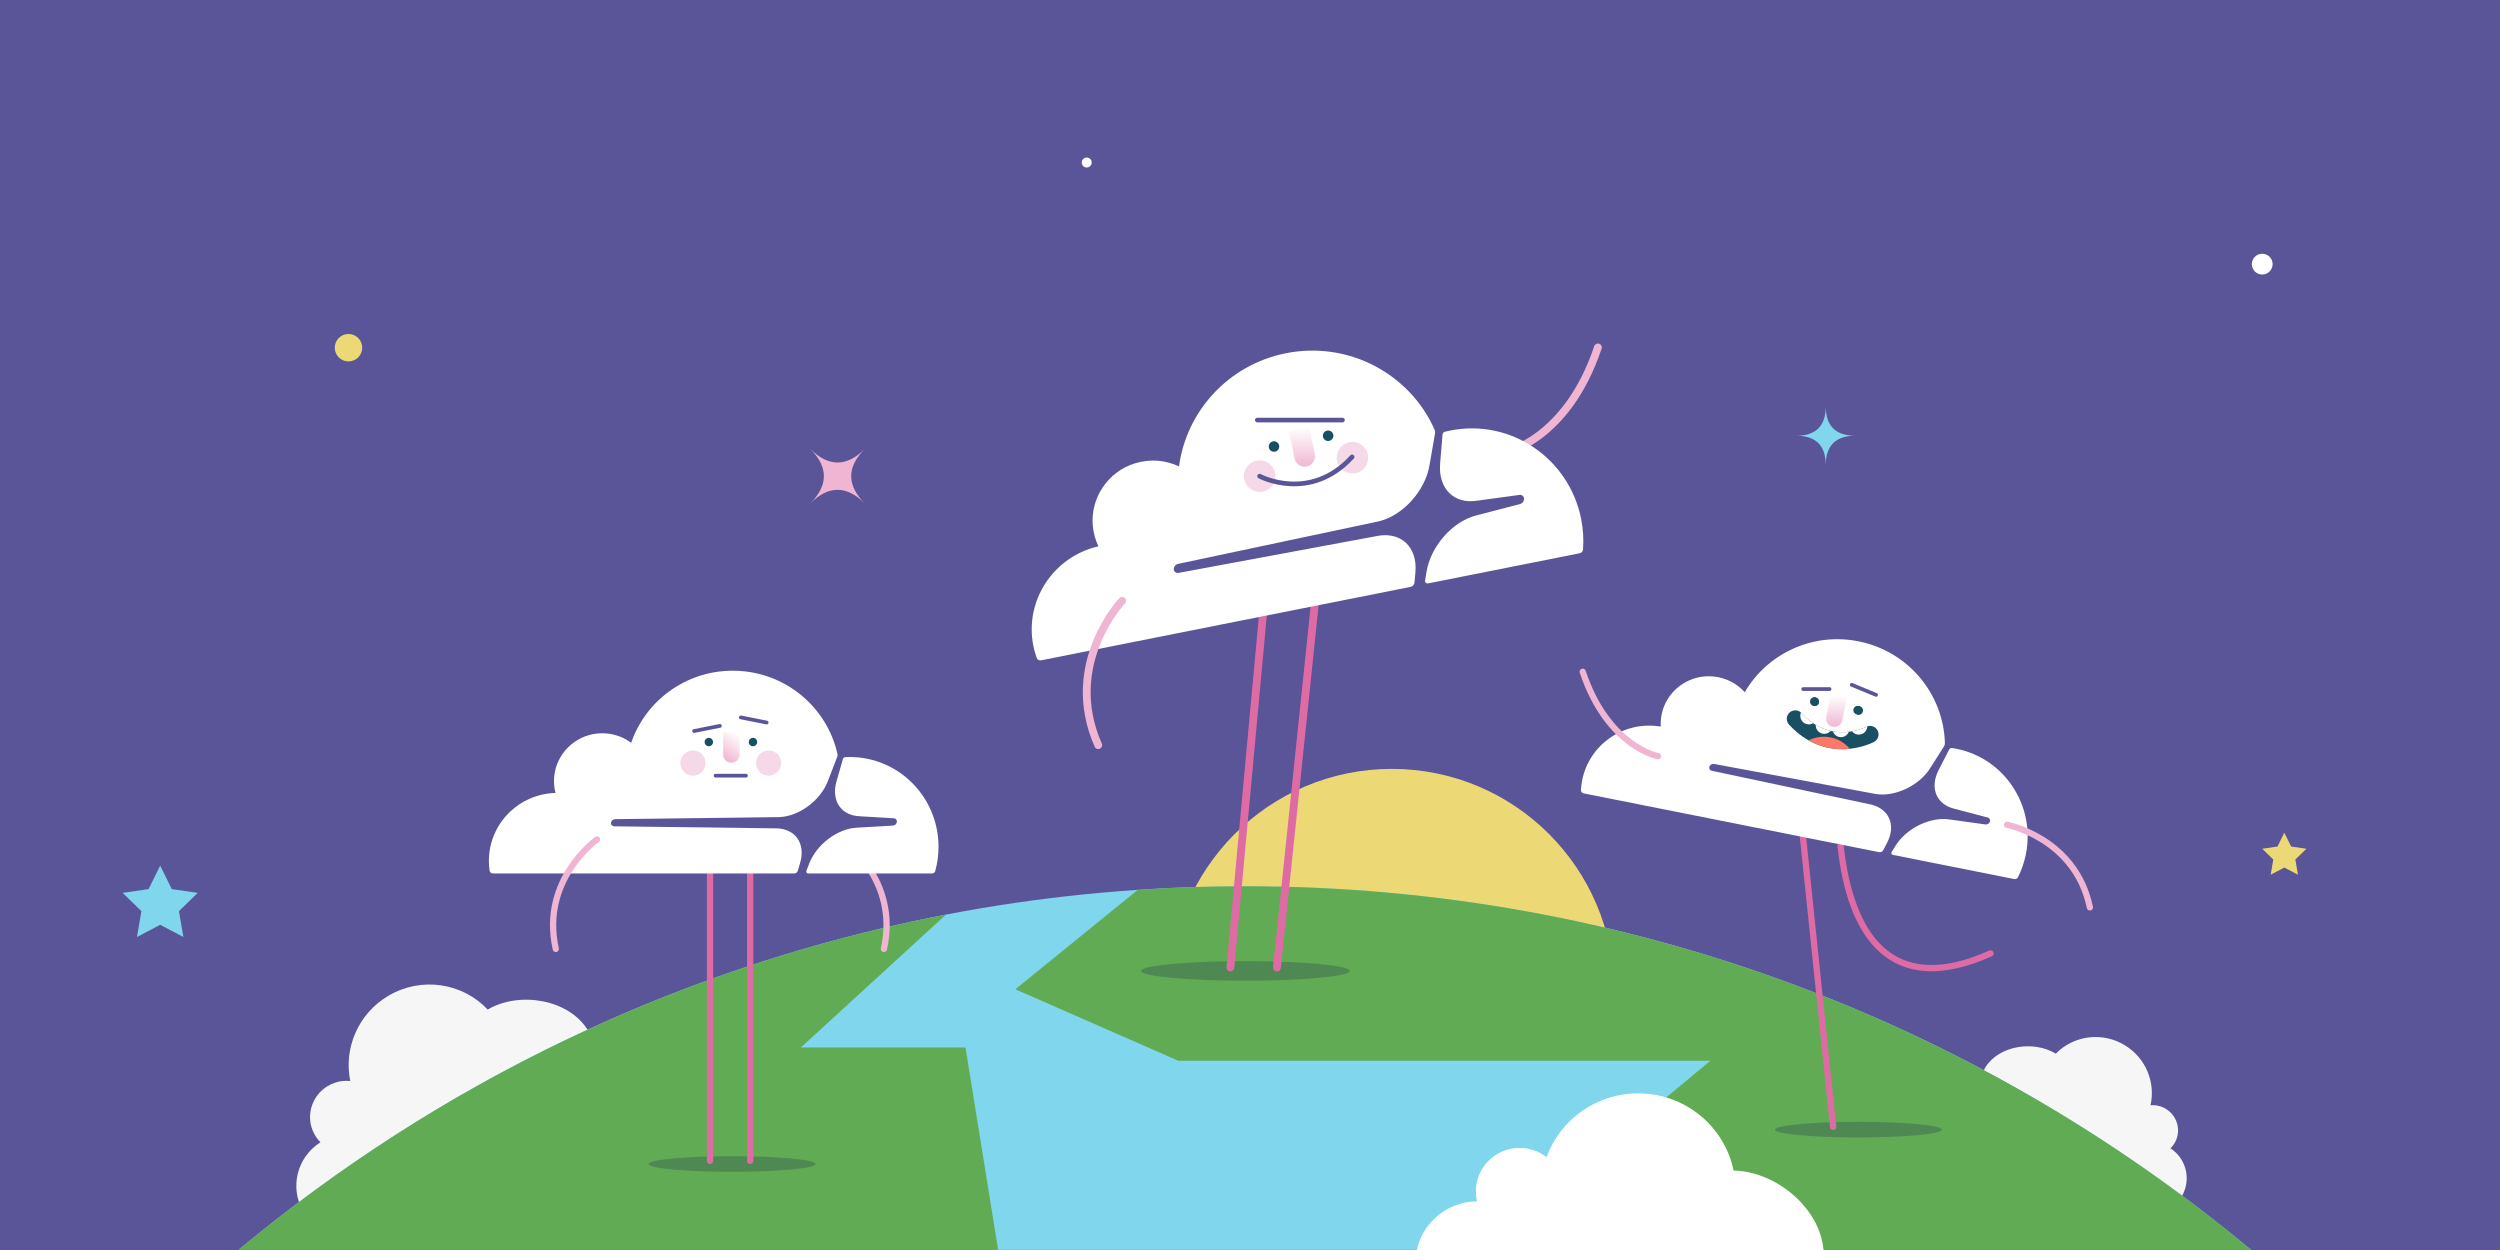 <?xml version="1.0" encoding="utf-8"?>
<svg xmlns="http://www.w3.org/2000/svg" xmlns:xlink="http://www.w3.org/1999/xlink" width="2000px" height="1000px" viewBox="0 0 2000 1000" version="1.1">
    
    <title>cloud</title>
    <desc>Created with Sketch.</desc>
    <defs>
        <polygon id="path-1" points="0 0 2000 0 2000 1000 0 1000"/>
        <polygon id="path-3" points="0.731 0.003 1611.005 0.003 1611.005 291 0.731 291"/>
        <path d="M0.745,17.571 C0.012,21.254 2.404,24.833 6.087,25.567 C9.771,26.299 13.351,23.908 14.084,20.224 L17.566,2.716 L4.227,0.062 L0.745,17.571 Z" id="path-5"/>
        <linearGradient x1="50.001%" y1="99.998%" x2="50.001%" y2="0.005%" id="linearGradient-7">
            <stop stop-color="#EFB5D1" offset="0%"/>
            <stop stop-color="#FFFFFF" offset="100%"/>
        </linearGradient>
        <path d="M0.281,0.797 L0.281,18.647 C0.281,22.403 3.327,25.447 7.082,25.447 C10.838,25.447 13.882,22.403 13.882,18.647 L13.882,0.797 L0.281,0.797 Z" id="path-8"/>
        <linearGradient x1="28.168%" y1="98.148%" x2="64.939%" y2="-3.85%" id="linearGradient-10">
            <stop stop-color="#EFB5D1" offset="0%"/>
            <stop stop-color="#FFFFFF" offset="100%"/>
        </linearGradient>
        <path d="M0.048,3.867 L4.402,25.75 C5.318,30.354 9.792,33.344 14.397,32.429 C19.001,31.513 21.991,27.038 21.076,22.434 L16.722,0.549 L0.048,3.867 Z" id="path-11"/>
        <linearGradient x1="50.001%" y1="100%" x2="50.001%" y2="0.002%" id="linearGradient-13">
            <stop stop-color="#EFB5D1" offset="0%"/>
            <stop stop-color="#FFFFFF" offset="100%"/>
        </linearGradient>
    </defs>
    <g id="cloud" stroke="none" stroke-width="1" fill="none" fill-rule="evenodd">
        <rect fill="#FFFFFF" x="0" y="0" width="2000" height="1000"/>
        <g id="Group">
            <g id="Products">
                <g id="Group-108">
                    <mask id="mask-2" fill="white">
                        <use xlink:href="#path-1"/>
                    </mask>
                    <use id="Mask" fill="#FFFFFF" xlink:href="#path-1"/>
                </g>
            </g>
        </g>
        <g id="Group-140">
            <polygon id="Fill-1" fill="#5A5599" points="0 1000 2000 1000 2000 0 0 0"/>
            <g id="Group-57" transform="translate(190, 511)">
                <path d="M200.155,296.656 C180.149,275.34 147.192,270.014 120.737,285.616 C96.361,299.992 84.86,327.789 90.217,353.837 C83.325,353.099 76.079,354.822 69.875,359.359 C58.857,367.407 54.965,382.281 60.636,394.555 C62.106,397.743 64.067,400.499 66.374,402.815 C47.596,414.633 41.424,439.177 52.667,458.242 C53.684,459.968 54.815,461.585 56.038,463.1 C56.634,463.835 57.675,464.034 58.494,463.551 L193.659,383.86 L193.659,383.863 L207.592,375.647 C207.592,375.647 214.73,371.436 221.544,367.419 L233.697,360.251 L247.9,351.875 L285.527,329.684 C286.291,329.234 286.674,328.329 286.443,327.466 C285.197,322.813 283.305,318.253 280.737,313.898 C265.627,288.276 225.495,281.712 200.155,296.656" id="Fill-2" fill="#F6F6F6"/>
                <path d="M1398.289,342.897 C1396.443,345.896 1395.066,349.046 1394.138,352.269 C1393.966,352.867 1394.221,353.502 1394.746,353.826 L1420.652,369.772 L1430.431,375.791 L1438.799,380.941 C1443.489,383.828 1448.404,386.854 1448.404,386.854 L1457.997,392.758 L1457.997,392.755 L1551.058,450.02 C1551.622,450.368 1552.35,450.243 1552.774,449.74 C1553.645,448.701 1554.454,447.589 1555.185,446.401 C1563.265,433.275 1559.29,416.104 1546.371,407.629 C1548.008,406.046 1549.409,404.154 1550.475,401.954 C1554.585,393.482 1552.071,383.075 1544.506,377.326 C1540.246,374.085 1535.224,372.791 1530.416,373.213 C1534.488,355.148 1526.846,335.642 1510.063,325.312 C1491.849,314.101 1468.832,317.375 1454.622,331.954 C1437.176,321.214 1409.147,325.256 1398.289,342.897" id="Fill-4" fill="#F6F6F6"/>
                <path d="M1101.265,281.897 C1101.265,380.087 1021.665,459.687 923.475,459.687 C825.284,459.687 745.685,380.087 745.685,281.897 C745.685,183.706 825.284,104.107 923.475,104.107 C1021.665,104.107 1101.265,183.706 1101.265,281.897" id="Fill-6" fill="#ECD874"/>
                <g id="Group-10" transform="translate(0, 198)">
                    <mask id="mask-4" fill="white">
                        <use xlink:href="#path-3"/>
                    </mask>
                    <g id="Clip-9"/>
                    <path d="M805.868,0.003 C499.666,0.003 218.998,109.299 0.731,291 L1611.005,291 C1392.738,109.299 1112.071,0.003 805.868,0.003" id="Fill-8" fill="#80D6ED" mask="url(#mask-4)"/>
                </g>
                <path d="M752.647,337.604 L1178.3,337.604 L1078.538,420.523 L1183.696,489 L1611.004,489 C1392.738,307.298 1112.07,198.003 805.868,198.003 C777.1,198.003 748.558,198.969 720.272,200.869 L622.292,280.407 L752.647,337.604 Z" id="Fill-11" fill="#61AB54"/>
                <path d="M450.7,326.962 L566.777,220.679 C354.247,261.53 160.724,355.81 0.731,488.999 L608.522,488.999 L582.387,326.962 L450.7,326.962 Z" id="Fill-13" fill="#61AB54"/>
                <path d="M1229.925,392.712 C1229.925,396.17 1259.829,398.974 1296.718,398.974 C1333.607,398.974 1363.51,396.17 1363.51,392.712 C1363.51,389.253 1333.607,386.449 1296.718,386.449 C1259.829,386.449 1229.925,389.253 1229.925,392.712" id="Fill-15" fill="#2A4455" opacity="0.33"/>
                <path d="M1250.741,142.904 L1276.541,390.521" id="Stroke-17" stroke="#DF6BA5" stroke-width="5" stroke-linecap="round" stroke-linejoin="round"/>
                <path d="M1282.505,166.01 C1290.367,238.118 1323.48,287.148 1402.409,251.736" id="Stroke-19" stroke="#DF6BA5" stroke-width="5" stroke-linecap="round" stroke-linejoin="round"/>
                <path d="M1316.615,169.089 L1319.669,163.228 C1323.305,156.251 1323.862,149.246 1321.231,143.494 C1318.814,138.194 1313.789,134.361 1307.093,132.699 L1179.373,105.612 C1178.519,105.395 1177.883,104.868 1177.568,104.148 C1177.253,103.409 1177.316,102.551 1177.75,101.803 C1178.421,100.636 1179.86,99.939 1181.173,100.143 L1310.725,124.223 C1326.193,126.577 1345.243,117.549 1354.044,103.674 L1365.211,86.057 C1365.515,85.578 1365.718,85.044 1365.824,84.493 C1365.882,84.191 1365.919,83.885 1365.91,83.572 C1364.957,44.607 1336.919,10.034 1296.754,2.045 C1259.748,-5.316 1223.618,12.105 1205.803,42.762 C1199.606,35.907 1190.872,31.182 1180.673,30.182 C1162.569,28.397 1145.486,39.728 1140.219,56.971 C1138.85,61.445 1138.351,65.928 1138.587,70.279 C1109.419,65.349 1081.477,84.269 1075.719,113.213 C1075.199,115.833 1074.886,118.445 1074.756,121.039 C1074.695,122.298 1075.553,123.421 1076.798,123.668 L1313.182,170.717 C1313.205,170.722 1313.228,170.716 1313.25,170.72 C1314.609,170.957 1315.976,170.309 1316.615,169.089" id="Fill-21" fill="#FFFFFF"/>
                <path d="M1375.067,88.016 C1373.884,87.781 1372.703,87.582 1371.52,87.405 C1371.325,87.377 1371.133,87.388 1370.943,87.415 C1370.291,87.511 1369.704,87.915 1369.39,88.53 L1360.897,105.034 C1357.246,112.126 1356.666,119.231 1359.262,125.058 C1361.65,130.43 1366.642,134.297 1373.305,135.956 L1400.146,143.01 C1400.939,143.209 1401.565,143.74 1401.873,144.458 C1402.192,145.215 1402.125,146.092 1401.692,146.854 C1401.011,148.039 1399.583,148.751 1398.281,148.552 L1369.722,144.585 C1354.255,142.249 1335.246,151.478 1326.425,165.593 L1323.313,170.578 C1322.747,171.478 1323.231,172.655 1324.242,172.909 C1324.269,172.913 1324.288,172.927 1324.315,172.932 L1421.454,192.254 C1422.613,192.485 1423.797,191.925 1424.336,190.863 C1427.23,185.129 1429.4,178.914 1430.715,172.302 C1438.453,133.404 1413.539,95.668 1375.067,88.016" id="Fill-23" fill="#FFFFFF"/>
                <path d="M1481.92,214.911 C1470.253,159.24 1415.578,148.849 1415.578,148.849" id="Stroke-25" stroke="#EFB5D2" stroke-width="5" stroke-linecap="round" stroke-linejoin="round"/>
                <path d="M1283.772,88.355 C1271.965,88.355 1255.886,84.633 1241.226,68.678 C1238.686,65.914 1238.868,61.612 1241.632,59.071 C1244.398,56.53 1248.7,56.71 1251.241,59.476 C1261.166,70.277 1272.869,75.4 1286.053,74.694 C1295.795,74.173 1302.767,70.569 1302.834,70.533 C1306.145,68.758 1310.266,70.003 1312.041,73.314 C1313.815,76.624 1312.569,80.746 1309.259,82.52 C1308.874,82.726 1299.672,87.586 1286.778,88.275 C1285.811,88.326 1284.808,88.355 1283.772,88.355" id="Fill-27" fill="#194F63"/>
                <path d="M1076.165,26.414 C1096.216,86.408 1136.412,93.987 1136.412,93.987" id="Stroke-29" stroke="#EFB5D2" stroke-width="5" stroke-linecap="round" stroke-linejoin="round"/>
                <path d="M1292.755,56.441 C1292.393,58.263 1293.575,60.035 1295.399,60.397 C1297.22,60.759 1298.992,59.576 1299.354,57.753 C1299.716,55.932 1298.533,54.161 1296.71,53.798 C1294.889,53.436 1293.118,54.62 1292.755,56.441" id="Fill-31" fill="#194F63"/>
                <path d="M1258.114,49.55 C1257.752,51.372 1258.934,53.144 1260.757,53.506 C1262.579,53.868 1264.349,52.685 1264.713,50.862 C1265.075,49.041 1263.891,47.27 1262.069,46.907 C1260.247,46.545 1258.476,47.729 1258.114,49.55" id="Fill-33" fill="#194F63"/>
                <path d="M1265.179,51.064 C1264.813,52.905 1263.023,54.101 1261.181,53.735 C1259.339,53.369 1258.143,51.579 1258.509,49.737 C1258.875,47.895 1260.665,46.699 1262.507,47.066 C1264.349,47.432 1265.545,49.222 1265.179,51.064" id="Fill-35" fill="#325161"/>
                <path d="M1300.194,58.028 C1299.827,59.87 1298.037,61.066 1296.196,60.7 C1294.354,60.334 1293.158,58.544 1293.524,56.702 C1293.89,54.86 1295.68,53.664 1297.522,54.031 C1299.364,54.397 1300.56,56.187 1300.194,58.028" id="Fill-37" fill="#325161"/>
                <path d="M1293.524,56.702 C1293.158,58.544 1294.354,60.334 1296.196,60.7 C1298.037,61.066 1299.827,59.87 1300.194,58.028 C1300.56,56.187 1299.364,54.397 1297.522,54.031 C1295.68,53.663 1293.89,54.859 1293.524,56.702" id="Fill-39" fill="#194F63"/>
                <path d="M1258.509,49.737 C1258.143,51.579 1259.339,53.369 1261.181,53.735 C1263.023,54.101 1264.813,52.905 1265.179,51.064 C1265.545,49.222 1264.349,47.432 1262.507,47.066 C1260.665,46.699 1258.875,47.895 1258.509,49.737" id="Fill-41" fill="#194F63"/>
                <path d="M1310.848,44.908 L1291.388,36.847" id="Stroke-43" stroke="#5A5599" stroke-width="3" stroke-linecap="round" stroke-linejoin="round"/>
                <path d="M1273.644,40.252 L1252.582,40.252" id="Stroke-45" stroke="#5A5599" stroke-width="3" stroke-linecap="round" stroke-linejoin="round"/>
                <path d="M1256.9,81.297 C1266.62,86.777 1276.098,88.355 1283.772,88.355 C1284.808,88.355 1285.811,88.325 1286.778,88.275 C1287.839,88.218 1288.865,88.124 1289.874,88.016 C1286.039,83.482 1280.705,80.16 1274.427,78.912 C1268.24,77.681 1262.129,78.662 1256.9,81.297" id="Fill-47" fill="#FF7766"/>
                <path d="M1268.085,75.943 C1270.562,76.435 1272.988,75.511 1274.537,73.736 C1270.383,72.789 1266.41,71.174 1262.629,68.907 C1262.445,72.233 1264.724,75.274 1268.085,75.943" id="Fill-49" fill="#FFFFFF"/>
                <path d="M1276.314,74.105 C1277.069,76.33 1278.954,78.105 1281.423,78.596 C1284.7,79.248 1287.888,77.424 1289.07,74.423 C1288.097,74.542 1287.094,74.638 1286.053,74.694 C1282.71,74.873 1279.461,74.673 1276.314,74.105" id="Fill-51" fill="#FFFFFF"/>
                <path d="M1303.689,71.231 L1303.918,70.074 C1303.551,70.196 1303.188,70.343 1302.835,70.533 C1302.782,70.561 1298.352,72.843 1291.645,74.04 C1292.612,75.301 1294.01,76.24 1295.693,76.574 C1299.377,77.307 1302.956,74.915 1303.689,71.231" id="Fill-53" fill="#FFFFFF"/>
                <path d="M1255.722,68.385 C1257.434,68.725 1259.116,68.377 1260.506,67.55 C1257.269,65.353 1254.174,62.669 1251.241,59.476 C1251.06,59.279 1250.867,59.099 1250.669,58.928 L1250.379,60.389 C1249.646,64.072 1252.038,67.652 1255.722,68.385" id="Fill-55" fill="#FFFFFF"/>
            </g>
            <g id="Group-60" transform="translate(1460, 556)">
                <mask id="mask-6" fill="white">
                    <use xlink:href="#path-5"/>
                </mask>
                <g id="Clip-59"/>
                <path d="M0.745,17.571 C0.012,21.254 2.404,24.833 6.087,25.567 C9.771,26.299 13.351,23.908 14.084,20.224 L17.566,2.716 L4.227,0.062 L0.745,17.571 Z" id="Fill-58" fill="url(#linearGradient-7)" mask="url(#mask-6)"/>
            </g>
            <g id="Group-89" transform="translate(391, 536)">
                <path d="M261.45,395.196 C261.45,398.655 231.546,401.459 194.657,401.459 C157.769,401.459 127.865,398.655 127.865,395.196 C127.865,391.738 157.769,388.934 194.657,388.934 C231.546,388.934 261.45,391.738 261.45,395.196" id="Fill-61" fill="#2A4455" opacity="0.33"/>
                <path d="M209.138,147.195 L209.138,392.677" id="Stroke-63" stroke="#DF6BA5" stroke-width="5" stroke-linecap="round" stroke-linejoin="round"/>
                <path d="M177.026,140.807 L177.026,392.677" id="Stroke-65" stroke="#DF6BA5" stroke-width="5" stroke-linecap="round" stroke-linejoin="round"/>
                <path d="M316.126,223.133 C328.568,167.63 283.109,135.525 283.109,135.525" id="Stroke-67" stroke="#EFB5D2" stroke-width="5" stroke-linecap="round" stroke-linejoin="round"/>
                <path d="M247.275,160.53 L249.127,154.185 C251.333,146.634 250.512,139.655 246.808,134.526 C243.405,129.801 237.728,127.021 230.836,126.697 L100.286,125.048 C99.407,125.001 98.679,124.608 98.231,123.963 C97.777,123.301 97.671,122.446 97.951,121.628 C98.381,120.352 99.658,119.388 100.984,119.333 L232.746,117.676 C248.376,116.967 265.297,104.395 271.223,89.07 L278.738,69.613 C278.943,69.084 279.038,68.52 279.034,67.96 C279.032,67.652 279.008,67.344 278.94,67.04 C270.402,29.009 236.158,0.57 195.207,0.57 C157.475,0.57 125.438,24.705 113.948,58.249 C106.532,52.735 97.044,49.804 86.845,50.813 C68.741,52.594 54.197,67.04 52.396,84.979 C51.925,89.635 52.31,94.129 53.39,98.351 C23.821,99.206 0.107,123.213 0.107,152.724 C0.107,155.396 0.311,158.019 0.688,160.588 C0.876,161.835 1.935,162.768 3.205,162.768 L244.225,162.797 C244.249,162.797 244.271,162.786 244.293,162.786 C245.672,162.754 246.886,161.85 247.275,160.53" id="Fill-69" fill="#FFFFFF"/>
                <path d="M288.787,69.611 C287.582,69.611 286.384,69.647 285.189,69.704 C284.993,69.715 284.807,69.762 284.626,69.827 C284.005,70.048 283.508,70.559 283.319,71.222 L278.21,89.066 C276.013,96.735 276.829,103.816 280.514,109.025 C283.903,113.828 289.554,116.647 296.412,116.974 L324.113,118.657 C324.93,118.697 325.647,119.095 326.09,119.74 C326.551,120.42 326.655,121.293 326.379,122.124 C325.943,123.42 324.681,124.397 323.365,124.455 L294.582,126.136 C278.956,126.863 262.112,139.623 256.215,155.188 L254.135,160.683 C253.756,161.677 254.46,162.737 255.501,162.788 C255.528,162.788 255.55,162.797 255.577,162.797 L354.619,162.797 C355.801,162.797 356.853,162.017 357.174,160.87 C358.893,154.681 359.809,148.163 359.809,141.422 C359.809,101.761 328.013,69.611 288.787,69.611" id="Fill-71" fill="#FFFFFF"/>
                <path d="M53.634,223.133 C41.192,167.63 86.651,135.525 86.651,135.525" id="Stroke-73" stroke="#EFB5D2" stroke-width="5" stroke-linecap="round" stroke-linejoin="round"/>
                <path d="M179.422,57.636 C179.422,59.493 177.916,61 176.058,61 C174.2,61 172.694,59.493 172.694,57.636 C172.694,55.779 174.2,54.272 176.058,54.272 C177.916,54.272 179.422,55.779 179.422,57.636" id="Fill-75" fill="#194F63"/>
                <path d="M214.742,57.636 C214.742,59.493 213.236,61 211.379,61 C209.52,61 208.014,59.493 208.014,57.636 C208.014,55.779 209.52,54.272 211.379,54.272 C213.236,54.272 214.742,55.779 214.742,57.636" id="Fill-77" fill="#194F63"/>
                <path d="M213.797,74.455 C213.797,80.027 218.315,84.545 223.887,84.545 C229.458,84.545 233.976,80.027 233.976,74.455 C233.976,68.883 229.458,64.365 223.887,64.365 C218.315,64.365 213.797,68.883 213.797,74.455" id="Fill-79" fill-opacity="0.5" fill="#EFB5D2"/>
                <path d="M153.248,74.455 C153.248,80.027 157.765,84.545 163.337,84.545 C168.909,84.545 173.427,80.027 173.427,74.455 C173.427,68.883 168.909,64.365 163.337,64.365 C157.765,64.365 153.248,68.883 153.248,74.455" id="Fill-81" fill-opacity="0.5" fill="#EFB5D2"/>
                <path d="M181.464,84.531 L205.76,84.531" id="Stroke-83" stroke="#5A5599" stroke-width="3" stroke-linecap="round" stroke-linejoin="round"/>
                <path d="M222.325,42.021 L201.667,37.912" id="Stroke-85" stroke="#5A5599" stroke-width="3" stroke-linecap="round" stroke-linejoin="round"/>
                <path d="M184.927,44.712 L164.27,48.821" id="Stroke-87" stroke="#5A5599" stroke-width="3" stroke-linecap="round" stroke-linejoin="round"/>
            </g>
            <g id="Group-92" transform="translate(578, 585)">
                <mask id="mask-9" fill="white">
                    <use xlink:href="#path-8"/>
                </mask>
                <g id="Clip-91"/>
                <path d="M0.281,0.797 L0.281,18.647 C0.281,22.403 3.327,25.447 7.082,25.447 C10.838,25.447 13.882,22.403 13.882,18.647 L13.882,0.797 L0.281,0.797 Z" id="Fill-90" fill="url(#linearGradient-10)" mask="url(#mask-9)"/>
            </g>
            <g id="Group-119" transform="translate(825, 277)">
                <path d="M453.321,0.935 C428.259,75.927 378.012,85.401 378.012,85.401" id="Stroke-93" stroke="#EFB5D2" stroke-width="6.25" stroke-linecap="round" stroke-linejoin="round"/>
                <path d="M254.824,499.733 C254.824,504.056 217.444,507.561 171.333,507.561 C125.222,507.561 87.843,504.056 87.843,499.733 C87.843,495.41 125.222,491.905 171.333,491.905 C217.444,491.905 254.824,495.41 254.824,499.733" id="Fill-95" fill="#2A4455" opacity="0.33"/>
                <path d="M228.805,187.472 L196.554,496.993" id="Stroke-97" stroke="#DF6BA5" stroke-width="6.25" stroke-linecap="round" stroke-linejoin="round"/>
                <path d="M187.879,187.472 L159.311,496.993" id="Stroke-99" stroke="#DF6BA5" stroke-width="6.25" stroke-linecap="round" stroke-linejoin="round"/>
                <path d="M306.603,188.994 L307.326,180.763 C308.188,170.966 305.481,162.612 299.69,157.226 C294.365,152.263 286.727,150.239 278.198,151.524 L117.744,181.338 C116.655,181.494 115.666,181.19 114.959,180.508 C114.242,179.808 113.905,178.786 114.047,177.714 C114.264,176.046 115.593,174.553 117.207,174.161 L278.339,139.998 C297.329,135.316 315.009,115.778 318.536,95.544 L323.004,69.856 C323.127,69.159 323.105,68.445 322.964,67.758 C322.887,67.382 322.783,67.01 322.624,66.654 C302.883,22.11 253.965,-4.404 203.759,5.583 C157.501,14.784 124.111,52.185 118.204,96.112 C107.767,91.159 95.419,89.882 83.163,93.606 C61.402,100.204 47.093,121.46 49.26,143.893 C49.82,149.715 51.387,155.131 53.741,160.044 C17.698,168.303 -5.52,203.518 1.676,239.698 C2.328,242.974 3.217,246.139 4.306,249.197 C4.839,250.68 6.367,251.565 7.922,251.256 L303.416,192.516 C303.446,192.511 303.47,192.492 303.497,192.487 C305.18,192.109 306.449,190.707 306.603,188.994" id="Fill-101" fill="#FFFFFF"/>
                <path d="M335.324,67.405 C333.846,67.699 332.386,68.036 330.936,68.396 C330.697,68.458 330.481,68.561 330.275,68.684 C329.567,69.106 329.083,69.855 329.013,70.714 L327.1,93.836 C326.277,103.774 329.006,112.257 334.793,117.744 C340.119,122.805 347.733,124.884 356.222,123.612 L390.594,118.92 C391.604,118.769 392.581,119.083 393.281,119.765 C394.012,120.486 394.353,121.531 394.218,122.618 C393.999,124.312 392.689,125.818 391.091,126.211 L356.213,135.291 C337.233,139.993 319.694,159.743 316.26,180.263 L315.051,187.509 C314.827,188.819 315.95,189.946 317.238,189.756 C317.271,189.749 317.301,189.755 317.334,189.748 L438.757,165.595 C440.206,165.307 441.306,164.094 441.42,162.609 C442.019,154.604 441.553,146.389 439.909,138.124 C430.237,89.501 383.414,57.84 335.324,67.405" id="Fill-103" fill="#FFFFFF"/>
                <path d="M53.59,319.108 C24.802,254.096 72.704,203.65 72.704,203.65" id="Stroke-105" stroke="#EFB5D2" stroke-width="6.25" stroke-linecap="round" stroke-linejoin="round"/>
                <path d="M198.324,79.394 C198.777,81.672 197.298,83.886 195.02,84.338 C192.743,84.791 190.529,83.313 190.076,81.035 C189.623,78.757 191.102,76.543 193.38,76.09 C195.657,75.638 197.871,77.117 198.324,79.394" id="Fill-107" fill="#194F63"/>
                <path d="M241.627,70.781 C242.079,73.059 240.601,75.272 238.323,75.725 C236.045,76.178 233.831,74.7 233.379,72.422 C232.926,70.144 234.404,67.93 236.683,67.477 C238.96,67.024 241.174,68.504 241.627,70.781" id="Fill-109" fill="#194F63"/>
                <path d="M244.569,91.631 C245.927,98.463 252.567,102.9 259.399,101.54 C266.23,100.182 270.667,93.542 269.308,86.71 C267.949,79.879 261.309,75.443 254.478,76.801 C247.646,78.16 243.21,84.8 244.569,91.631" id="Fill-111" fill-opacity="0.5" fill="#EFB5D2"/>
                <path d="M170.337,106.398 C171.695,113.229 178.334,117.666 185.167,116.307 C191.998,114.948 196.435,108.308 195.076,101.476 C193.716,94.645 187.077,90.209 180.245,91.567 C173.413,92.926 168.977,99.566 170.337,106.398" id="Fill-113" fill-opacity="0.5" fill="#EFB5D2"/>
                <path d="M182.706,103.937 C182.706,103.937 222.792,125.419 256.678,88.541" id="Stroke-115" stroke="#5A5599" stroke-width="3.75" stroke-linecap="round" stroke-linejoin="round"/>
                <path d="M180.858,59.052 L248.958,59.052" id="Stroke-117" stroke="#5A5599" stroke-width="3.75" stroke-linecap="round" stroke-linejoin="round"/>
            </g>
            <g id="Group-122" transform="translate(1031, 341)">
                <mask id="mask-12" fill="white">
                    <use xlink:href="#path-11"/>
                </mask>
                <g id="Clip-121"/>
                <path d="M0.048,3.867 L4.402,25.75 C5.318,30.354 9.792,33.344 14.397,32.429 C19.001,31.513 21.991,27.038 21.076,22.434 L16.722,0.549 L0.048,3.867 Z" id="Fill-120" fill="url(#linearGradient-13)" mask="url(#mask-12)"/>
            </g>
            <g id="Group-139" transform="translate(98, 126)">
                <path d="M1288.874,810.464 C1281.774,775.798 1251.178,749.401 1214.008,748.702 C1179.76,748.058 1150.27,769.417 1139.267,799.667 C1132.63,794.536 1124.067,791.714 1114.794,792.456 C1098.331,793.763 1084.883,806.626 1082.941,822.879 C1082.436,827.097 1082.708,831.182 1083.616,835.032 C1060.019,835.271 1040.227,851.816 1035.43,873.999 L1360.805,873.999 C1357.946,840.223 1322.699,811.101 1288.874,810.464" id="Fill-123" fill="#FFFFFF"/>
                <polygon id="Fill-125" fill="#80D6ED" points="30.151 566.48 39.428 585.28 60.176 588.294 45.163 602.928 48.708 623.592 30.151 613.836 11.594 623.592 15.137 602.928 0.124 588.294 20.872 585.28"/>
                <polygon id="Fill-127" fill="#ECD874" points="1729.453 540.16 1734.914 551.226 1747.125 553 1738.289 561.614 1740.375 573.774 1729.453 568.034 1718.531 573.774 1720.617 561.614 1711.781 553 1723.992 551.226"/>
                <path d="M593.883,276.786 C579.317,262.22 564.75,262.22 550.185,276.786 C564.75,262.22 564.75,247.653 550.185,233.087 C564.75,247.653 579.317,247.653 593.883,233.087 C579.317,247.653 579.317,262.22 593.883,276.786" id="Fill-129" fill="#EFB5D2"/>
                <path d="M1386.247,222.601 C1370.491,222.601 1362.613,230.479 1362.613,246.235 C1362.613,230.479 1354.735,222.601 1338.98,222.601 C1354.735,222.601 1362.613,214.724 1362.613,198.968 C1362.613,214.724 1370.491,222.601 1386.247,222.601" id="Fill-131" fill="#80D6ED"/>
                <path d="M191.765,152.155 C191.765,158.216 186.852,163.129 180.791,163.129 C174.731,163.129 169.818,158.216 169.818,152.155 C169.818,146.093 174.731,141.18 180.791,141.18 C186.852,141.18 191.765,146.093 191.765,152.155" id="Fill-133" fill="#ECD874"/>
                <path d="M1720.094,85.314 C1720.094,89.905 1716.371,93.627 1711.781,93.627 C1707.189,93.627 1703.466,89.905 1703.466,85.314 C1703.466,80.722 1707.189,77.001 1711.781,77.001 C1716.371,77.001 1720.094,80.722 1720.094,85.314" id="Fill-135" fill="#FFFFFF"/>
                <path d="M775.372,4.016 C775.372,6.22 773.585,8.006 771.382,8.006 C769.178,8.006 767.391,6.22 767.391,4.016 C767.391,1.812 769.178,0.026 771.382,0.026 C773.585,0.026 775.372,1.812 775.372,4.016" id="Fill-137" fill="#FFFFFF"/>
            </g>
        </g>
    </g>
</svg>